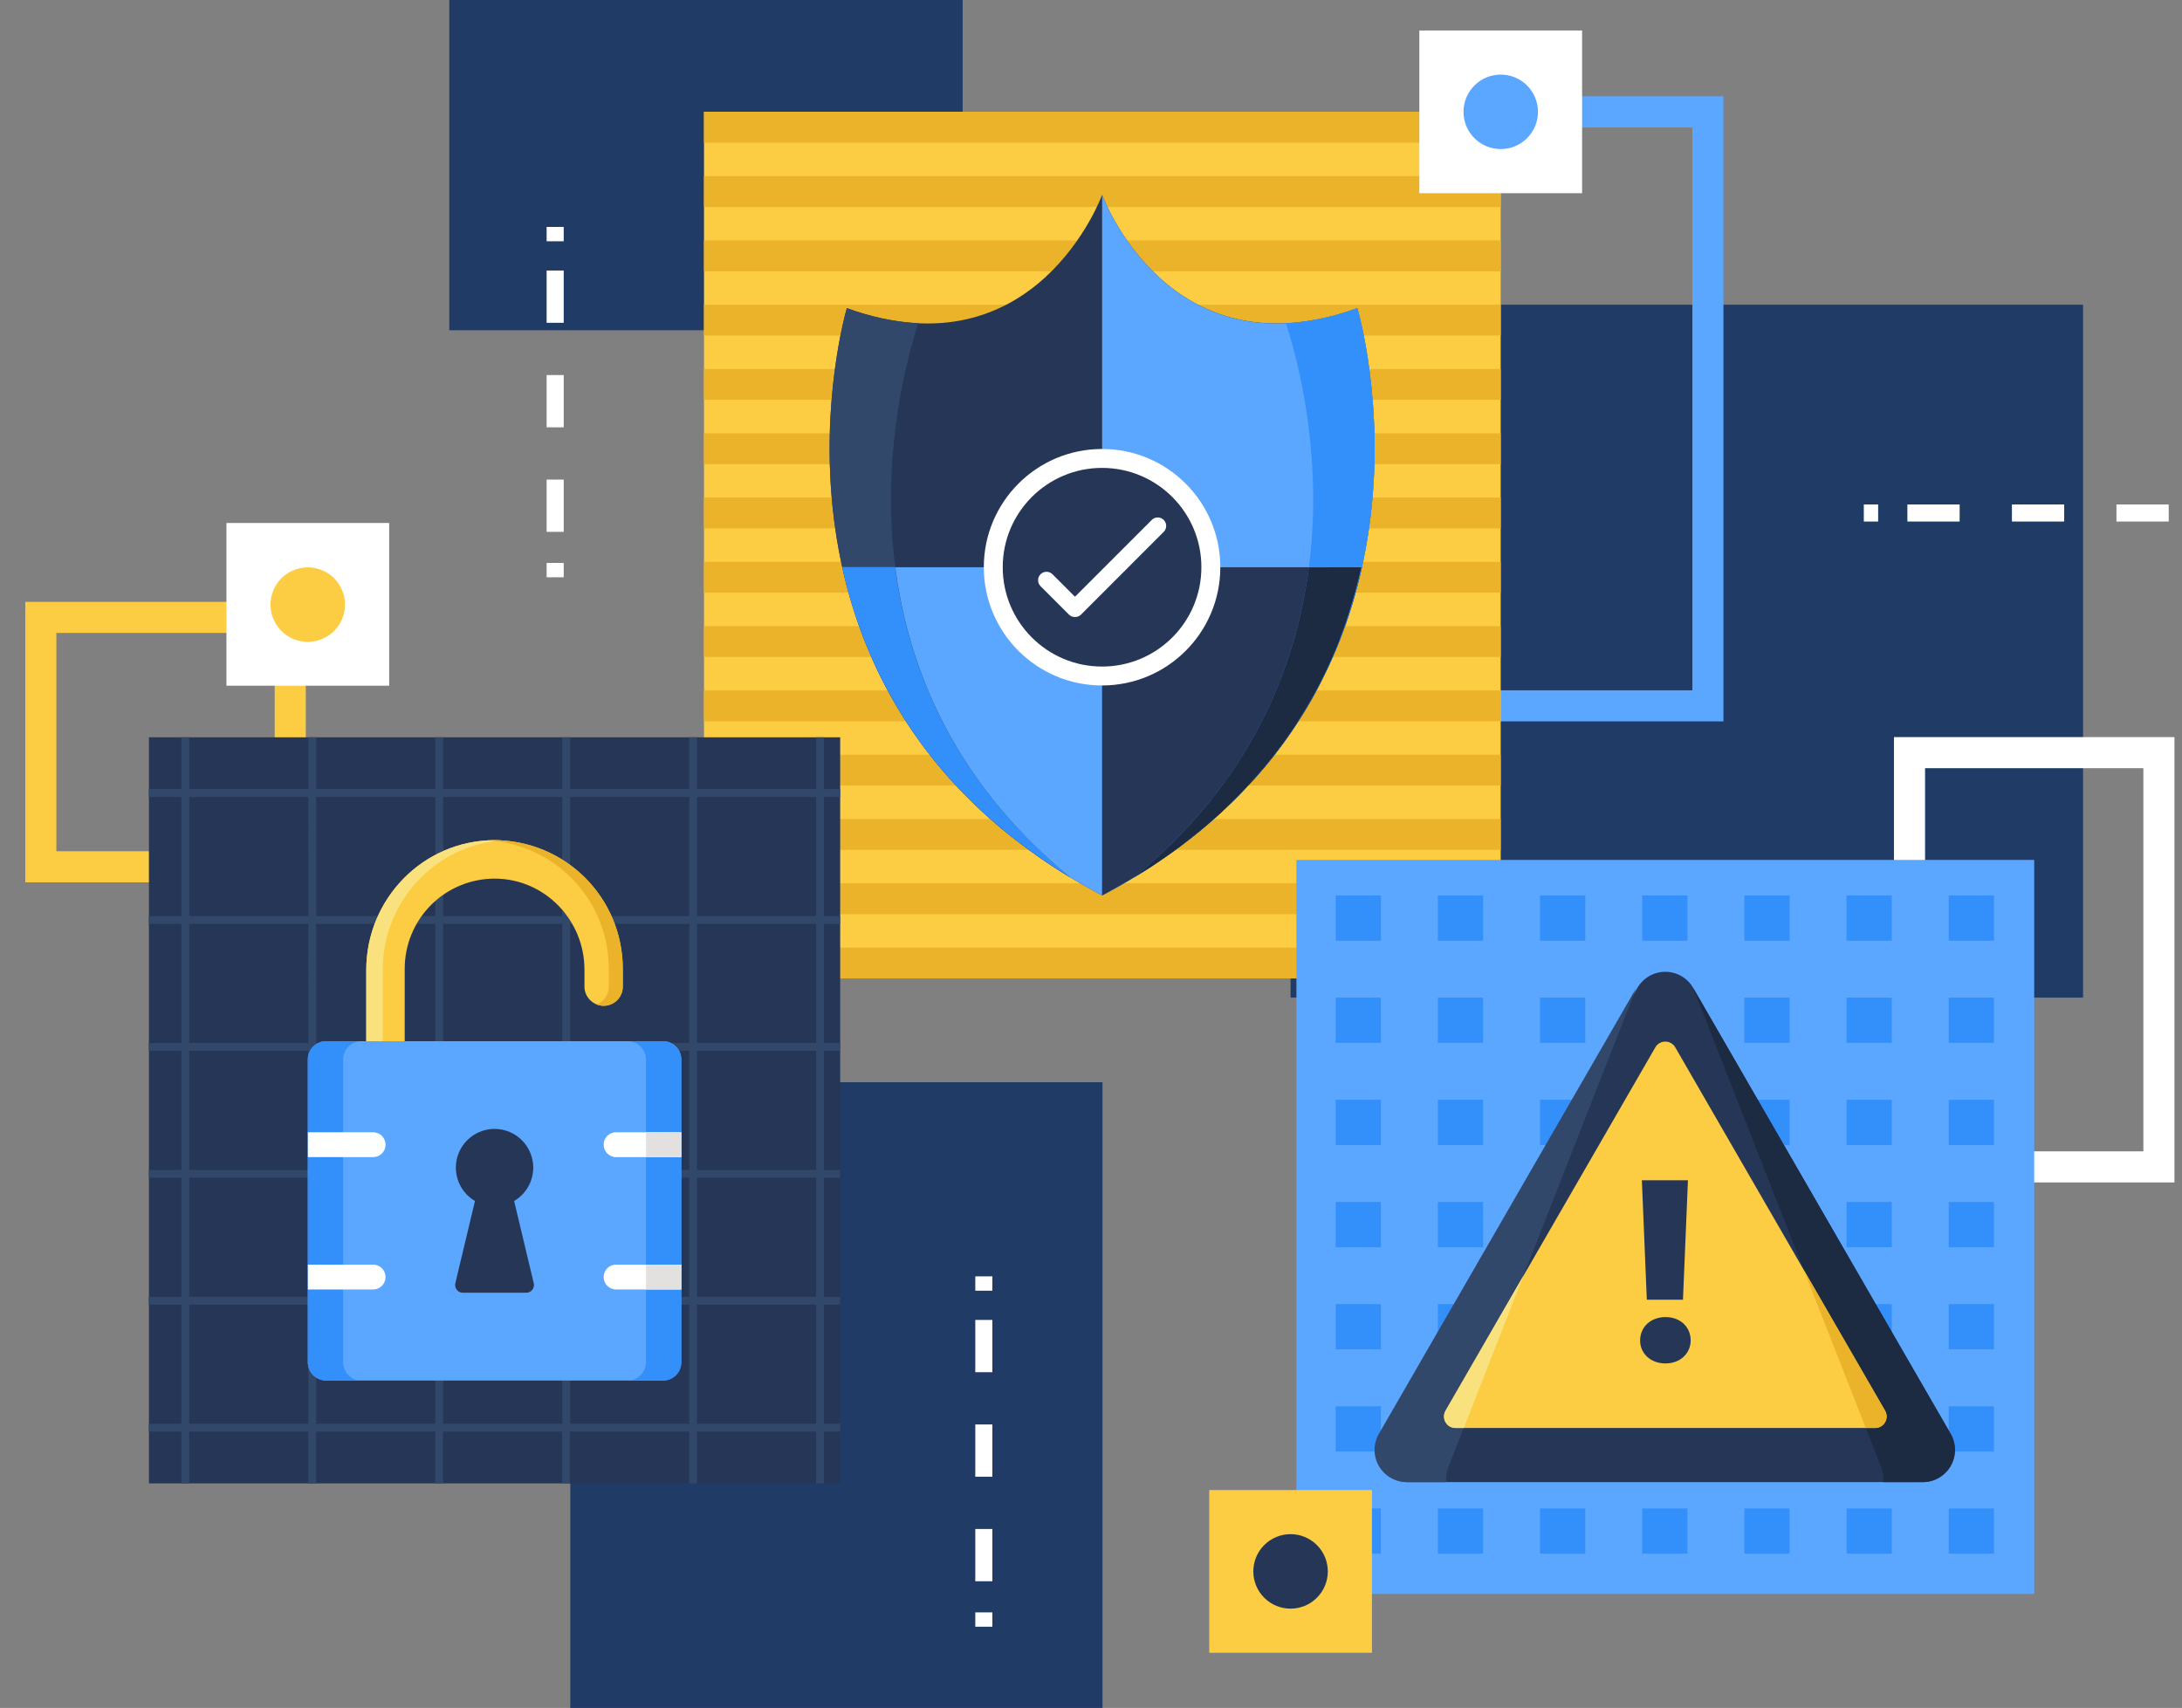 <svg width="511" height="400" viewBox="0 0 511 400" fill="none" xmlns="http://www.w3.org/2000/svg">
<rect x="0" y="0" width="511" height="400" fill="#808080" stroke="none"/>
<g clip-path="url(#clip0_16_1686)">
<path d="M225.44 0H105.218V77.345H225.44V0Z" fill="#203C66"/>
<path d="M258.196 253.462H133.555V400H258.196V253.462Z" fill="#203C66"/>
<path d="M487.829 71.364H302.241V233.64H487.829V71.364Z" fill="#203C66"/>
<path d="M67.971 144.591H9.564V202.999H67.971V144.591Z" stroke="#FCCC42" stroke-width="7.28" stroke-miterlimit="10"/>
<path d="M505.593 176.268H447.186V273.283H505.593V176.268Z" stroke="white" stroke-width="7.28" stroke-miterlimit="10"/>
<path d="M399.974 26.194H341.567V165.308H399.974V26.194Z" stroke="#5BA7FF" stroke-width="7.28" stroke-miterlimit="10"/>
<path d="M351.452 26.194H164.869V229.142H351.452V26.194Z" fill="#FCCC42"/>
<path d="M351.452 26.194H164.869V33.411H351.452V26.194Z" fill="#EAB32A"/>
<path d="M351.452 41.249H164.869V48.466H351.452V41.249Z" fill="#EAB32A"/>
<path d="M351.452 56.309H164.869V63.526H351.452V56.309Z" fill="#EAB32A"/>
<path d="M351.452 71.364H164.869V78.581H351.452V71.364Z" fill="#EAB32A"/>
<path d="M351.452 86.419H164.869V93.636H351.452V86.419Z" fill="#EAB32A"/>
<path d="M351.452 101.48H164.869V108.697H351.452V101.48Z" fill="#EAB32A"/>
<path d="M351.452 116.535H164.869V123.752H351.452V116.535Z" fill="#EAB32A"/>
<path d="M351.452 131.59H164.869V138.807H351.452V131.59Z" fill="#EAB32A"/>
<path d="M351.452 146.645H164.869V153.862H351.452V146.645Z" fill="#EAB32A"/>
<path d="M351.452 161.705H164.869V168.922H351.452V161.705Z" fill="#EAB32A"/>
<path d="M351.452 176.76H164.869V183.977H351.452V176.76Z" fill="#EAB32A"/>
<path d="M351.452 191.815H164.869V199.032H351.452V191.815Z" fill="#EAB32A"/>
<path d="M351.452 206.876H164.869V214.093H351.452V206.876Z" fill="#EAB32A"/>
<path d="M351.452 221.931H164.869V229.148H351.452V221.931Z" fill="#EAB32A"/>
<path d="M317.879 72.17C273.559 88.126 258.107 45.629 258.107 45.629C258.107 45.629 242.655 88.148 198.335 72.17C198.335 72.17 171.09 163.579 258.107 209.718C345.108 163.579 317.879 72.17 317.879 72.17Z" fill="#263656"/>
<path d="M258.09 209.718C297.023 189.074 313.085 159.367 318.942 132.843H197.239C203.102 159.372 219.158 189.074 258.09 209.718Z" fill="#5BA7FF"/>
<path d="M317.879 72.17C273.559 88.126 258.107 45.629 258.107 45.629V209.718C345.108 163.579 317.879 72.17 317.879 72.17Z" fill="#5BA7FF"/>
<path d="M260.636 208.33L261.895 207.625L262.616 207.211L263.735 206.562L264.491 206.115L265.554 205.477L266.303 205.018L267.344 204.375L268.077 203.911L269.106 203.251L269.8 202.797L270.868 202.092L271.489 201.673L272.72 200.828L273.14 200.537C273.699 200.157 274.22 199.776 274.751 199.418L275.159 199.122L276.334 198.26L276.894 197.813L277.856 197.085L278.483 196.599L279.372 195.899L280.004 195.39C280.29 195.161 280.564 194.931 280.855 194.696L281.487 194.182L282.315 193.482L282.925 192.968L283.753 192.246L284.312 191.742C284.609 191.485 284.872 191.222 285.185 190.965L285.683 190.512C286.074 190.154 286.466 189.796 286.852 189.432L287.143 189.158C287.535 188.789 287.921 188.419 288.301 188.039C288.463 187.882 288.626 187.726 288.782 187.563C289.045 187.306 289.342 187.049 289.571 186.786L290.13 186.226L290.83 185.51L291.389 184.951L292.049 184.251L292.609 183.692L293.247 182.998L293.806 182.405C294.013 182.17 294.22 181.941 294.422 181.706L294.947 181.113L295.557 180.397L296.055 179.837C296.268 179.58 296.48 179.317 296.698 179.06C296.917 178.802 296.989 178.713 297.129 178.534C297.47 178.114 297.812 177.695 298.142 177.275C298.293 177.085 298.433 176.895 298.584 176.715L299.143 175.966L299.624 175.334L300.134 174.651L300.62 173.991C300.777 173.773 300.939 173.555 301.096 173.331L301.577 172.654L302.03 172.01L302.506 171.322L302.936 170.685C303.093 170.455 303.25 170.22 303.401 169.985C303.552 169.75 303.675 169.571 303.809 169.364L304.273 168.648C304.402 168.447 304.531 168.245 304.654 168.044C304.777 167.843 304.967 167.552 305.118 167.305C305.269 167.059 305.32 166.975 305.42 166.808C305.767 166.248 306.103 165.689 306.433 165.129C306.517 164.995 306.595 164.855 306.674 164.721L307.144 163.904L307.44 163.378C307.591 163.115 307.736 162.847 307.882 162.578C307.983 162.399 308.083 162.22 308.178 162.019C308.274 161.817 308.469 161.459 308.609 161.219L308.895 160.659L309.314 159.853L309.583 159.294C309.723 159.02 309.862 158.735 309.997 158.472L310.243 157.968L310.657 157.118C310.724 156.972 310.797 156.821 310.864 156.67C311.009 156.368 311.155 156.066 311.295 155.764L311.412 155.495C311.942 154.335 312.449 153.174 312.934 152.01C312.957 151.964 312.977 151.918 312.995 151.87C313.135 151.529 313.275 151.193 313.409 150.857L313.544 150.527L313.918 149.571C313.969 149.442 314.014 149.313 314.064 149.19C314.187 148.877 314.305 148.564 314.422 148.245C314.467 148.122 314.517 147.993 314.562 147.864C314.679 147.545 314.797 147.227 314.909 146.913C314.953 146.796 314.993 146.673 315.037 146.555C315.155 146.231 315.267 145.901 315.384 145.576C315.412 145.475 315.446 145.38 315.479 145.285C315.602 144.933 315.72 144.58 315.837 144.233L315.871 144.122C316.55 142.07 317.16 140.019 317.7 137.968C317.7 137.917 317.728 137.867 317.745 137.811L318.03 136.726L318.081 136.513C318.176 136.155 318.265 135.797 318.349 135.444L318.4 135.237C318.489 134.874 318.573 134.51 318.657 134.152C318.673 134.102 318.686 134.052 318.696 134.001C318.786 133.615 318.87 133.235 318.954 132.849H258.09V209.723C258.739 209.377 259.377 209.035 260.009 208.683C260.222 208.565 260.423 208.448 260.636 208.33Z" fill="#263656"/>
<path d="M317.879 72.17C312.51 74.173 306.872 75.363 301.152 75.7C306.338 91.617 323.379 158.041 265.587 205.494C343.508 158.209 317.879 72.17 317.879 72.17Z" fill="#338FFA"/>
<path d="M306.511 132.871C303.479 156.435 292.877 183.088 265.57 205.499C266.13 205.153 266.717 204.8 267.282 204.448H267.327L267.428 204.38C267.959 204.05 268.48 203.715 269 203.379L269.089 203.323L269.218 203.239C269.722 202.915 270.219 202.585 270.712 202.255L270.852 202.165L270.936 202.104C271.428 201.779 271.915 201.443 272.396 201.113L272.62 200.957L274.052 199.95L274.292 199.776C274.757 199.446 275.221 199.11 275.674 198.775L275.926 198.59C276.379 198.254 276.827 197.919 277.269 197.578L277.52 197.387C277.962 197.052 278.399 196.716 278.829 196.375L279.087 196.173L280.357 195.155L280.608 194.948C281.028 194.607 281.442 194.266 281.851 193.919L282.091 193.717L283.316 192.677L283.54 192.475C283.949 192.123 284.346 191.77 284.743 191.418L284.955 191.228L286.142 190.154L286.337 189.969C286.729 189.605 287.121 189.242 287.501 188.85L287.674 188.682C288.066 188.313 288.452 187.938 288.833 187.563L288.984 187.418L290.13 186.265L290.248 186.142C290.634 185.751 291.02 185.353 291.367 184.956L291.451 184.872L292.603 183.641L292.637 183.602C295.039 180.992 297.254 178.347 299.283 175.669C299.613 175.233 299.943 174.791 300.268 174.349L300.324 174.276L301.236 173.017C301.236 172.978 301.286 172.945 301.308 172.911C301.605 172.497 301.868 172.083 302.175 171.669L302.259 171.552C302.545 171.138 302.819 170.724 303.104 170.304C303.127 170.274 303.147 170.242 303.166 170.209C303.457 169.773 303.725 169.342 304.022 168.905V168.866C304.521 168.094 305.005 167.322 305.471 166.55C305.706 166.164 305.935 165.778 306.164 165.392C307.369 163.356 308.488 161.304 309.521 159.238C309.521 159.193 309.56 159.148 309.583 159.109C309.79 158.701 309.991 158.287 310.192 157.878C310.226 157.817 310.254 157.755 310.282 157.694C310.472 157.302 310.657 156.916 310.841 156.525C310.881 156.452 310.914 156.374 310.948 156.295C311.104 155.965 311.255 155.629 311.406 155.299C311.558 154.969 311.781 154.477 311.966 154.069L312.134 153.694L312.794 152.144C312.962 151.741 313.124 151.344 313.286 150.941L313.32 150.863V150.829C313.499 150.387 313.672 149.945 313.84 149.509C313.842 149.485 313.842 149.46 313.84 149.436C314.014 149 314.176 148.564 314.338 148.127L314.372 148.043C314.534 147.607 314.691 147.171 314.847 146.734L314.875 146.656C315.032 146.219 315.183 145.783 315.334 145.341V145.291V145.257C315.479 144.843 315.614 144.429 315.753 144.015L316.084 142.98L316.218 142.555C316.369 142.074 316.514 141.598 316.66 141.117C316.71 140.955 316.755 140.798 316.8 140.636C316.895 140.306 316.995 139.976 317.085 139.651C317.141 139.467 317.186 139.288 317.242 139.092L317.493 138.174C317.572 137.884 317.644 137.615 317.723 137.313L317.829 136.904L318.064 135.97L318.165 135.579C318.243 135.26 318.321 134.935 318.394 134.611L318.478 134.264C318.562 133.911 318.64 133.559 318.719 133.206C318.719 133.123 318.758 133.039 318.775 132.955C318.777 132.923 318.777 132.891 318.775 132.86L306.511 132.871Z" fill="#1D2B42"/>
<path d="M198.318 72.17C203.687 74.173 209.326 75.363 215.046 75.7C209.86 91.617 192.819 158.041 250.611 205.494C172.673 158.209 198.318 72.17 198.318 72.17Z" fill="#32486B"/>
<path d="M197.261 132.932C197.261 133.022 197.3 133.117 197.323 133.207C197.395 133.553 197.474 133.895 197.558 134.241C197.586 134.365 197.614 134.488 197.647 134.611C197.72 134.93 197.793 135.243 197.871 135.556C197.904 135.696 197.938 135.83 197.977 135.97C198.05 136.272 198.128 136.574 198.207 136.882C198.24 137.022 198.279 137.168 198.318 137.307C198.397 137.609 198.475 137.912 198.559 138.214L198.676 138.639C198.76 138.947 198.844 139.249 198.934 139.556L199.051 139.97C199.141 140.284 199.23 140.597 199.325 140.916L199.443 141.302C199.538 141.632 199.644 141.962 199.745 142.292C199.779 142.404 199.812 142.521 199.851 142.633C199.963 142.991 200.081 143.349 200.198 143.708C200.198 143.797 200.249 143.881 200.277 143.965L200.696 145.218L200.724 145.302C201.351 147.13 202.033 148.965 202.772 150.807C202.772 150.846 202.805 150.88 202.816 150.913C202.984 151.333 203.158 151.747 203.331 152.166L203.409 152.351C203.577 152.743 203.74 153.134 203.913 153.526C203.941 153.599 203.98 153.677 204.014 153.755C204.176 154.13 204.344 154.511 204.517 154.874L204.624 155.115C204.797 155.495 204.97 155.87 205.149 156.234C205.183 156.312 205.222 156.39 205.256 156.463L205.815 157.627C205.849 157.694 205.882 157.755 205.91 157.823C206.112 158.231 206.313 158.639 206.52 159.048C206.544 159.089 206.564 159.132 206.582 159.176C208.249 162.472 210.086 165.678 212.087 168.782V168.822C212.366 169.258 212.646 169.689 212.943 170.125L213.004 170.22C213.284 170.64 213.564 171.054 213.855 171.468L213.933 171.585C214.218 171.999 214.492 172.413 214.8 172.822C214.824 172.86 214.85 172.898 214.878 172.934C215.173 173.355 215.475 173.775 215.785 174.192C215.805 174.215 215.824 174.239 215.841 174.265C218.926 178.449 222.304 182.409 225.95 186.114L226.006 186.176L227.214 187.384L227.298 187.468L228.523 188.66L228.607 188.738C229.027 189.141 229.458 189.538 229.888 189.941L229.939 189.986C233.722 193.476 237.721 196.725 241.911 199.715L241.967 199.754C242.482 200.123 243.008 200.492 243.539 200.873L243.662 200.962C244.171 201.315 244.686 201.662 245.206 202.008L245.368 202.12L246.929 203.144C246.981 203.183 247.035 203.218 247.092 203.25C247.623 203.597 248.166 203.939 248.709 204.285C248.752 204.308 248.793 204.334 248.832 204.364L250.577 205.438C223.27 183.026 212.674 156.374 209.636 132.809H197.205C197.217 132.853 197.236 132.895 197.261 132.932Z" fill="#338FFA"/>
<path d="M258.091 160.536C273.385 160.536 285.784 148.137 285.784 132.843C285.784 117.548 273.385 105.15 258.091 105.15C242.796 105.15 230.398 117.548 230.398 132.843C230.398 148.137 242.796 160.536 258.091 160.536Z" fill="white"/>
<path d="M258.091 156.105C270.938 156.105 281.353 145.69 281.353 132.843C281.353 119.996 270.938 109.581 258.091 109.581C245.243 109.581 234.828 119.996 234.828 132.843C234.828 145.69 245.243 156.105 258.091 156.105Z" fill="#263656"/>
<path d="M251.73 144.502C251.211 144.507 250.712 144.305 250.342 143.943L243.685 137.285C243.501 137.101 243.355 136.883 243.256 136.643C243.156 136.403 243.105 136.146 243.105 135.886C243.105 135.627 243.156 135.369 243.256 135.129C243.355 134.889 243.501 134.671 243.685 134.488C243.868 134.304 244.086 134.158 244.326 134.059C244.566 133.96 244.823 133.908 245.083 133.908C245.343 133.908 245.6 133.96 245.84 134.059C246.08 134.158 246.298 134.304 246.482 134.488L251.746 139.752L269.733 121.766C270.104 121.395 270.607 121.186 271.131 121.186C271.656 121.186 272.159 121.395 272.53 121.766C272.901 122.137 273.109 122.64 273.109 123.164C273.109 123.689 272.901 124.192 272.53 124.563L253.156 143.943C252.968 144.126 252.744 144.27 252.499 144.366C252.254 144.462 251.993 144.509 251.73 144.502Z" fill="white"/>
<path d="M196.763 172.676H34.874V347.406H196.763V172.676Z" fill="#263656"/>
<path d="M196.763 186.64V184.816H192.959V172.676H191.135V184.816H163.235V172.676H161.411V184.816H133.506V172.676H131.682V184.816H103.782V172.676H101.958V184.816H74.052V172.676H72.229V184.816H44.306V172.676H42.482V184.816H34.846V186.64H42.482V214.551H34.846V216.375H42.482V244.281H34.846V246.099H42.482V274.005H34.846V275.829H42.482V303.729H34.846V305.553H42.482V333.458H34.846V335.282H42.482V347.417H44.306V335.282H72.206V347.417H74.03V335.282H101.936V347.417H103.759V335.282H131.659V347.417H133.483V335.282H161.389V347.417H163.213V335.282H191.113V347.417H192.936V335.282H196.741V333.458H192.936V305.553H196.741V303.729H192.936V275.829H196.741V274.005H192.936V246.099H196.741V244.281H192.936V216.375H196.741V214.551H192.936V186.651L196.763 186.64ZM72.229 333.447H44.306V305.541H72.206L72.229 333.447ZM72.229 303.718H44.306V275.817H72.206L72.229 303.718ZM72.229 273.994H44.306V246.088H72.206L72.229 273.994ZM72.229 244.27H44.306V216.364H72.206L72.229 244.27ZM72.229 214.54H44.306V186.64H72.206L72.229 214.54ZM101.958 333.447H74.052V305.541H101.958V333.447ZM101.958 303.718H74.052V275.817H101.958V303.718ZM101.958 273.994H74.052V246.088H101.958V273.994ZM101.958 244.27H74.052V216.364H101.958V244.27ZM101.958 214.54H74.052V186.64H101.958V214.54ZM131.682 333.447H103.782V305.541H131.682V333.447ZM131.682 303.718H103.782V275.817H131.682V303.718ZM131.682 273.994H103.782V246.088H131.682V273.994ZM131.682 244.27H103.782V216.364H131.682V244.27ZM131.682 214.54H103.782V186.64H131.682V214.54ZM161.411 333.447H133.506V305.541H161.411V333.447ZM161.411 303.718H133.506V275.817H161.411V303.718ZM161.411 273.994H133.506V246.088H161.411V273.994ZM161.411 244.27H133.506V216.364H161.411V244.27ZM161.411 214.54H133.506V186.64H161.411V214.54ZM191.135 333.447H163.235V305.541H191.135V333.447ZM191.135 303.718H163.235V275.817H191.135V303.718ZM191.135 273.994H163.235V246.088H191.135V273.994ZM191.135 244.27H163.235V216.364H191.135V244.27ZM191.135 214.54H163.235V186.64H191.135V214.54Z" fill="#32486B"/>
<path d="M155.28 243.85H76.363C74.002 243.85 72.089 245.764 72.089 248.124V319.041C72.089 321.402 74.002 323.315 76.363 323.315H155.28C157.64 323.315 159.554 321.402 159.554 319.041V248.124C159.554 245.764 157.64 243.85 155.28 243.85Z" fill="#5BA7FF"/>
<path d="M155.274 243.85H147.005C147.567 243.85 148.122 243.961 148.641 244.175C149.16 244.39 149.631 244.705 150.028 245.102C150.425 245.499 150.739 245.97 150.954 246.489C151.169 247.007 151.28 247.563 151.28 248.124V319.035C151.28 319.597 151.17 320.154 150.956 320.673C150.741 321.192 150.427 321.664 150.03 322.061C149.633 322.459 149.161 322.774 148.642 322.989C148.123 323.205 147.567 323.315 147.005 323.315H155.274C155.836 323.315 156.392 323.205 156.911 322.989C157.43 322.774 157.901 322.459 158.298 322.061C158.695 321.664 159.01 321.192 159.225 320.673C159.439 320.154 159.549 319.597 159.548 319.035V248.119C159.547 246.986 159.096 245.9 158.294 245.1C157.493 244.3 156.407 243.85 155.274 243.85Z" fill="#338FFA"/>
<path d="M76.363 243.85H84.626C84.065 243.85 83.509 243.961 82.99 244.175C82.472 244.39 82.001 244.705 81.604 245.102C81.207 245.499 80.892 245.97 80.677 246.489C80.462 247.007 80.352 247.563 80.352 248.124V319.035C80.351 319.597 80.461 320.154 80.676 320.673C80.89 321.192 81.205 321.664 81.602 322.061C81.999 322.459 82.47 322.774 82.989 322.989C83.508 323.205 84.064 323.315 84.626 323.315H76.363C75.228 323.315 74.139 322.864 73.337 322.062C72.534 321.259 72.083 320.171 72.083 319.035V248.119C72.086 246.986 72.538 245.9 73.341 245.1C74.143 244.299 75.23 243.85 76.363 243.85Z" fill="#338FFA"/>
<path d="M94.775 243.85H85.773V227.145C85.773 210.568 99.06 196.867 115.642 196.772C119.6 196.754 123.523 197.518 127.185 199.02C130.848 200.521 134.178 202.731 136.984 205.522C139.791 208.313 142.019 211.63 143.541 215.284C145.063 218.938 145.848 222.857 145.853 226.815V231.067C145.853 232.254 145.381 233.392 144.542 234.231C143.703 235.071 142.564 235.542 141.377 235.542C140.188 235.542 139.046 235.072 138.203 234.233C137.359 233.395 136.881 232.256 136.874 231.067V227.083C136.874 215.497 127.626 205.886 116.039 205.774C113.259 205.748 110.501 206.273 107.924 207.318C105.347 208.364 103.003 209.909 101.027 211.866C99.05 213.822 97.481 216.15 96.409 218.716C95.337 221.281 94.783 224.034 94.78 226.815L94.775 243.85Z" fill="#FCCC42"/>
<path d="M117.729 196.833C117.041 196.789 116.342 196.766 115.642 196.772C99.06 196.867 85.773 210.568 85.773 227.145V243.85H89.622V227.145C89.622 211.15 101.969 197.835 117.729 196.833Z" fill="#F9E27D"/>
<path d="M115.642 196.772C115.144 196.772 114.652 196.772 114.165 196.817C121.837 197.243 129.054 200.587 134.338 206.165C139.621 211.743 142.57 219.132 142.58 226.815V231.067C142.583 231.973 142.311 232.859 141.799 233.607C141.288 234.355 140.561 234.931 139.716 235.257C140.24 235.462 140.798 235.568 141.36 235.57C142.547 235.57 143.686 235.099 144.525 234.259C145.365 233.42 145.836 232.282 145.836 231.095V226.843C145.835 222.884 145.053 218.964 143.534 215.308C142.015 211.651 139.789 208.331 136.983 205.537C134.178 202.744 130.849 200.531 127.187 199.027C123.525 197.523 119.601 196.756 115.642 196.772Z" fill="#EAB32A"/>
<path d="M125.008 300.568L120.403 281.272C122.12 280.266 123.457 278.722 124.209 276.88C124.961 275.038 125.086 272.999 124.565 271.079C124.043 269.158 122.904 267.463 121.324 266.255C119.743 265.046 117.808 264.391 115.819 264.391C113.829 264.391 111.894 265.046 110.313 266.255C108.733 267.463 107.594 269.158 107.072 271.079C106.551 272.999 106.676 275.038 107.428 276.88C108.18 278.722 109.517 280.266 111.234 281.272L106.624 300.568C106.567 300.832 106.57 301.105 106.633 301.368C106.695 301.63 106.816 301.876 106.985 302.086C107.154 302.296 107.369 302.466 107.612 302.583C107.855 302.699 108.122 302.76 108.392 302.761H123.24C123.51 302.76 123.776 302.699 124.02 302.583C124.263 302.466 124.477 302.296 124.647 302.086C124.816 301.876 124.936 301.63 124.999 301.368C125.061 301.105 125.064 300.832 125.008 300.568Z" fill="#263656"/>
<path d="M87.384 301.994H72.106V296.171H87.384C88.156 296.171 88.896 296.477 89.441 297.023C89.987 297.568 90.293 298.308 90.293 299.08C90.294 299.462 90.219 299.841 90.074 300.195C89.928 300.548 89.713 300.87 89.443 301.14C89.173 301.411 88.852 301.626 88.499 301.772C88.145 301.919 87.767 301.994 87.384 301.994Z" fill="white"/>
<path d="M87.384 270.995H72.106V265.171H87.384C88.156 265.171 88.896 265.478 89.441 266.023C89.987 266.569 90.293 267.309 90.293 268.08C90.294 268.463 90.219 268.842 90.074 269.195C89.928 269.549 89.713 269.87 89.443 270.141C89.173 270.412 88.852 270.626 88.499 270.773C88.145 270.92 87.767 270.995 87.384 270.995Z" fill="white"/>
<path d="M144.27 301.994H159.554V296.171H144.275C143.504 296.171 142.764 296.477 142.218 297.023C141.672 297.568 141.366 298.308 141.366 299.08C141.365 299.462 141.44 299.84 141.585 300.193C141.731 300.547 141.944 300.868 142.214 301.138C142.484 301.409 142.804 301.624 143.157 301.771C143.509 301.918 143.887 301.994 144.27 301.994Z" fill="white"/>
<path d="M159.554 296.171H151.285V301.994H159.554V296.171Z" fill="#E2E1E0"/>
<path d="M144.27 270.995H159.554V265.171H144.275C143.504 265.171 142.764 265.478 142.218 266.023C141.672 266.569 141.366 267.309 141.366 268.08C141.365 268.462 141.44 268.841 141.585 269.194C141.731 269.547 141.944 269.868 142.214 270.139C142.484 270.41 142.804 270.625 143.157 270.771C143.509 270.918 143.887 270.994 144.27 270.995Z" fill="white"/>
<path d="M159.554 265.166H151.285V270.989H159.554V265.166Z" fill="#E2E1E0"/>
<path d="M91.144 122.482H53.034V160.592H91.144V122.482Z" fill="white"/>
<path d="M75.736 149.519C80.108 147.498 82.015 142.315 79.995 137.943C77.974 133.57 72.791 131.663 68.419 133.684C64.046 135.704 62.139 140.887 64.16 145.26C66.18 149.632 71.363 151.539 75.736 149.519Z" fill="#FCCC42"/>
<path d="M370.507 7.139H332.397V45.249H370.507V7.139Z" fill="white"/>
<path d="M357.622 32.359C361.029 28.953 361.029 23.43 357.622 20.024C354.216 16.618 348.694 16.618 345.288 20.024C341.882 23.43 341.882 28.953 345.288 32.359C348.694 35.765 354.216 35.765 357.622 32.359Z" fill="#5BA7FF"/>
<path d="M476.39 201.393H303.608V373.303H476.39V201.393Z" fill="#5BA7FF"/>
<path d="M323.396 209.712H312.8V220.308H323.396V209.712Z" fill="#338FFA"/>
<path d="M347.324 209.712H336.727V220.308H347.324V209.712Z" fill="#338FFA"/>
<path d="M371.251 209.712H360.655V220.308H371.251V209.712Z" fill="#338FFA"/>
<path d="M395.179 209.712H384.583V220.308H395.179V209.712Z" fill="#338FFA"/>
<path d="M419.107 209.712H408.511V220.308H419.107V209.712Z" fill="#338FFA"/>
<path d="M443.035 209.712H432.439V220.308H443.035V209.712Z" fill="#338FFA"/>
<path d="M466.963 209.712H456.367V220.308H466.963V209.712Z" fill="#338FFA"/>
<path d="M323.396 233.64H312.8V244.236H323.396V233.64Z" fill="#338FFA"/>
<path d="M347.324 233.64H336.727V244.236H347.324V233.64Z" fill="#338FFA"/>
<path d="M371.251 233.64H360.655V244.236H371.251V233.64Z" fill="#338FFA"/>
<path d="M395.179 233.64H384.583V244.236H395.179V233.64Z" fill="#338FFA"/>
<path d="M419.107 233.64H408.511V244.236H419.107V233.64Z" fill="#338FFA"/>
<path d="M443.035 233.64H432.439V244.236H443.035V233.64Z" fill="#338FFA"/>
<path d="M466.963 233.64H456.367V244.236H466.963V233.64Z" fill="#338FFA"/>
<path d="M323.396 257.568H312.8V268.164H323.396V257.568Z" fill="#338FFA"/>
<path d="M347.324 257.568H336.727V268.164H347.324V257.568Z" fill="#338FFA"/>
<path d="M371.251 257.568H360.655V268.164H371.251V257.568Z" fill="#338FFA"/>
<path d="M395.179 257.568H384.583V268.164H395.179V257.568Z" fill="#338FFA"/>
<path d="M419.107 257.568H408.511V268.164H419.107V257.568Z" fill="#338FFA"/>
<path d="M443.035 257.568H432.439V268.164H443.035V257.568Z" fill="#338FFA"/>
<path d="M466.963 257.568H456.367V268.164H466.963V257.568Z" fill="#338FFA"/>
<path d="M323.396 281.496H312.8V292.092H323.396V281.496Z" fill="#338FFA"/>
<path d="M347.324 281.496H336.727V292.092H347.324V281.496Z" fill="#338FFA"/>
<path d="M371.251 281.496H360.655V292.092H371.251V281.496Z" fill="#338FFA"/>
<path d="M395.179 281.496H384.583V292.092H395.179V281.496Z" fill="#338FFA"/>
<path d="M419.107 281.496H408.511V292.092H419.107V281.496Z" fill="#338FFA"/>
<path d="M443.035 281.496H432.439V292.092H443.035V281.496Z" fill="#338FFA"/>
<path d="M466.963 281.496H456.367V292.092H466.963V281.496Z" fill="#338FFA"/>
<path d="M323.396 305.424H312.8V316.02H323.396V305.424Z" fill="#338FFA"/>
<path d="M347.324 305.424H336.727V316.02H347.324V305.424Z" fill="#338FFA"/>
<path d="M371.251 305.424H360.655V316.02H371.251V305.424Z" fill="#338FFA"/>
<path d="M395.179 305.424H384.583V316.02H395.179V305.424Z" fill="#338FFA"/>
<path d="M419.107 305.424H408.511V316.02H419.107V305.424Z" fill="#338FFA"/>
<path d="M443.035 305.424H432.439V316.02H443.035V305.424Z" fill="#338FFA"/>
<path d="M466.963 305.424H456.367V316.02H466.963V305.424Z" fill="#338FFA"/>
<path d="M323.396 329.352H312.8V339.948H323.396V329.352Z" fill="#338FFA"/>
<path d="M347.324 329.352H336.727V339.948H347.324V329.352Z" fill="#338FFA"/>
<path d="M371.251 329.352H360.655V339.948H371.251V329.352Z" fill="#338FFA"/>
<path d="M395.179 329.352H384.583V339.948H395.179V329.352Z" fill="#338FFA"/>
<path d="M419.107 329.352H408.511V339.948H419.107V329.352Z" fill="#338FFA"/>
<path d="M443.035 329.352H432.439V339.948H443.035V329.352Z" fill="#338FFA"/>
<path d="M466.963 329.352H456.367V339.948H466.963V329.352Z" fill="#338FFA"/>
<path d="M323.396 353.28H312.8V363.876H323.396V353.28Z" fill="#338FFA"/>
<path d="M347.324 353.28H336.727V363.876H347.324V353.28Z" fill="#338FFA"/>
<path d="M371.251 353.28H360.655V363.876H371.251V353.28Z" fill="#338FFA"/>
<path d="M395.179 353.28H384.583V363.876H395.179V353.28Z" fill="#338FFA"/>
<path d="M419.107 353.28H408.511V363.876H419.107V353.28Z" fill="#338FFA"/>
<path d="M443.035 353.28H432.439V363.876H443.035V353.28Z" fill="#338FFA"/>
<path d="M466.963 353.28H456.367V363.876H466.963V353.28Z" fill="#338FFA"/>
<path d="M383.464 231.363L323.166 335.797C322.504 336.943 322.156 338.243 322.156 339.567C322.156 340.891 322.504 342.191 323.166 343.337C323.827 344.484 324.779 345.436 325.925 346.098C327.071 346.76 328.372 347.109 329.695 347.109H450.291C451.615 347.109 452.915 346.76 454.061 346.098C455.207 345.436 456.159 344.484 456.82 343.337C457.482 342.191 457.83 340.891 457.83 339.567C457.83 338.243 457.482 336.943 456.82 335.797L396.522 231.363C395.861 230.216 394.909 229.264 393.763 228.602C392.617 227.939 391.317 227.591 389.993 227.591C388.669 227.591 387.369 227.939 386.223 228.602C385.077 229.264 384.125 230.216 383.464 231.363Z" fill="#263656"/>
<path d="M456.82 335.797L396.522 231.363L440.557 343.629C440.994 344.734 441.165 345.926 441.054 347.109H450.291C451.615 347.109 452.915 346.76 454.061 346.098C455.207 345.436 456.159 344.484 456.82 343.337C457.482 342.191 457.83 340.891 457.83 339.567C457.83 338.243 457.482 336.943 456.82 335.797Z" fill="#1D2B42"/>
<path d="M322.914 335.797L383.207 231.363L339.178 343.629C338.74 344.734 338.57 345.926 338.68 347.109H329.443C328.12 347.109 326.82 346.76 325.673 346.098C324.527 345.436 323.576 344.484 322.914 343.337C322.252 342.191 321.904 340.891 321.904 339.567C321.904 338.243 322.253 336.943 322.914 335.797Z" fill="#32486B"/>
<path d="M387.666 245.277L338.523 330.398C338.288 330.807 338.164 331.27 338.164 331.742C338.165 332.214 338.289 332.677 338.524 333.086C338.76 333.494 339.099 333.834 339.507 334.07C339.916 334.306 340.379 334.431 340.851 334.432H439.141C439.613 334.431 440.076 334.306 440.484 334.07C440.893 333.834 441.231 333.494 441.467 333.086C441.703 332.677 441.827 332.214 441.827 331.742C441.828 331.27 441.704 330.807 441.468 330.398L392.32 245.277C392.084 244.869 391.744 244.531 391.336 244.296C390.928 244.061 390.464 243.937 389.993 243.937C389.522 243.937 389.059 244.061 388.65 244.296C388.242 244.531 387.902 244.869 387.666 245.277Z" fill="#FCCC42"/>
<path d="M422.447 297.452L436.948 334.432H439.141C439.613 334.431 440.076 334.306 440.484 334.07C440.893 333.834 441.231 333.494 441.467 333.086C441.703 332.677 441.827 332.214 441.827 331.742C441.828 331.27 441.704 330.807 441.468 330.398L422.447 297.452Z" fill="#EAB32A"/>
<path d="M338.523 330.398C338.288 330.807 338.164 331.27 338.164 331.742C338.165 332.214 338.289 332.677 338.524 333.086C338.76 333.494 339.099 333.834 339.507 334.07C339.916 334.306 340.379 334.431 340.851 334.432H342.809L356.795 298.716L338.523 330.398Z" fill="#F9E27D"/>
<path d="M390.049 319.315C386.485 319.315 384.096 316.921 384.096 313.945C384.096 310.851 386.485 308.462 390.049 308.462C393.613 308.462 395.94 310.851 395.94 313.945C395.918 316.932 393.523 319.315 390.049 319.315ZM384.505 276.422H395.297L394.133 304.395H385.668L384.505 276.422Z" fill="#263656"/>
<path d="M130.015 53.148V56.505" stroke="white" stroke-width="4" stroke-miterlimit="10"/>
<path d="M130.015 63.358V128.418" stroke="white" stroke-width="4" stroke-miterlimit="10" stroke-dasharray="12.24 12.24"/>
<path d="M130.015 131.841V135.198" stroke="white" stroke-width="4" stroke-miterlimit="10"/>
<path d="M230.403 298.923V302.28" stroke="white" stroke-width="4" stroke-miterlimit="10"/>
<path d="M230.403 309.127V374.187" stroke="white" stroke-width="4" stroke-miterlimit="10" stroke-dasharray="12.24 12.24"/>
<path d="M230.403 377.616V380.973" stroke="white" stroke-width="4" stroke-miterlimit="10"/>
<path d="M436.484 120.143H439.84" stroke="white" stroke-width="4" stroke-miterlimit="10"/>
<path d="M446.688 120.143H511.747" stroke="white" stroke-width="4" stroke-miterlimit="10" stroke-dasharray="12.24 12.24"/>
<path d="M321.297 348.966H283.187V387.077H321.297V348.966Z" fill="#FCCC42"/>
<path d="M308.402 374.187C311.809 370.781 311.809 365.258 308.402 361.852C304.996 358.446 299.474 358.446 296.068 361.852C292.662 365.259 292.662 370.781 296.068 374.187C299.474 377.593 304.996 377.593 308.402 374.187Z" fill="#263656"/>
</g>
<defs>
<clipPath id="clip0_16_1686">
<rect width="511" height="400" fill="white"/>
</clipPath>
</defs>
</svg>
